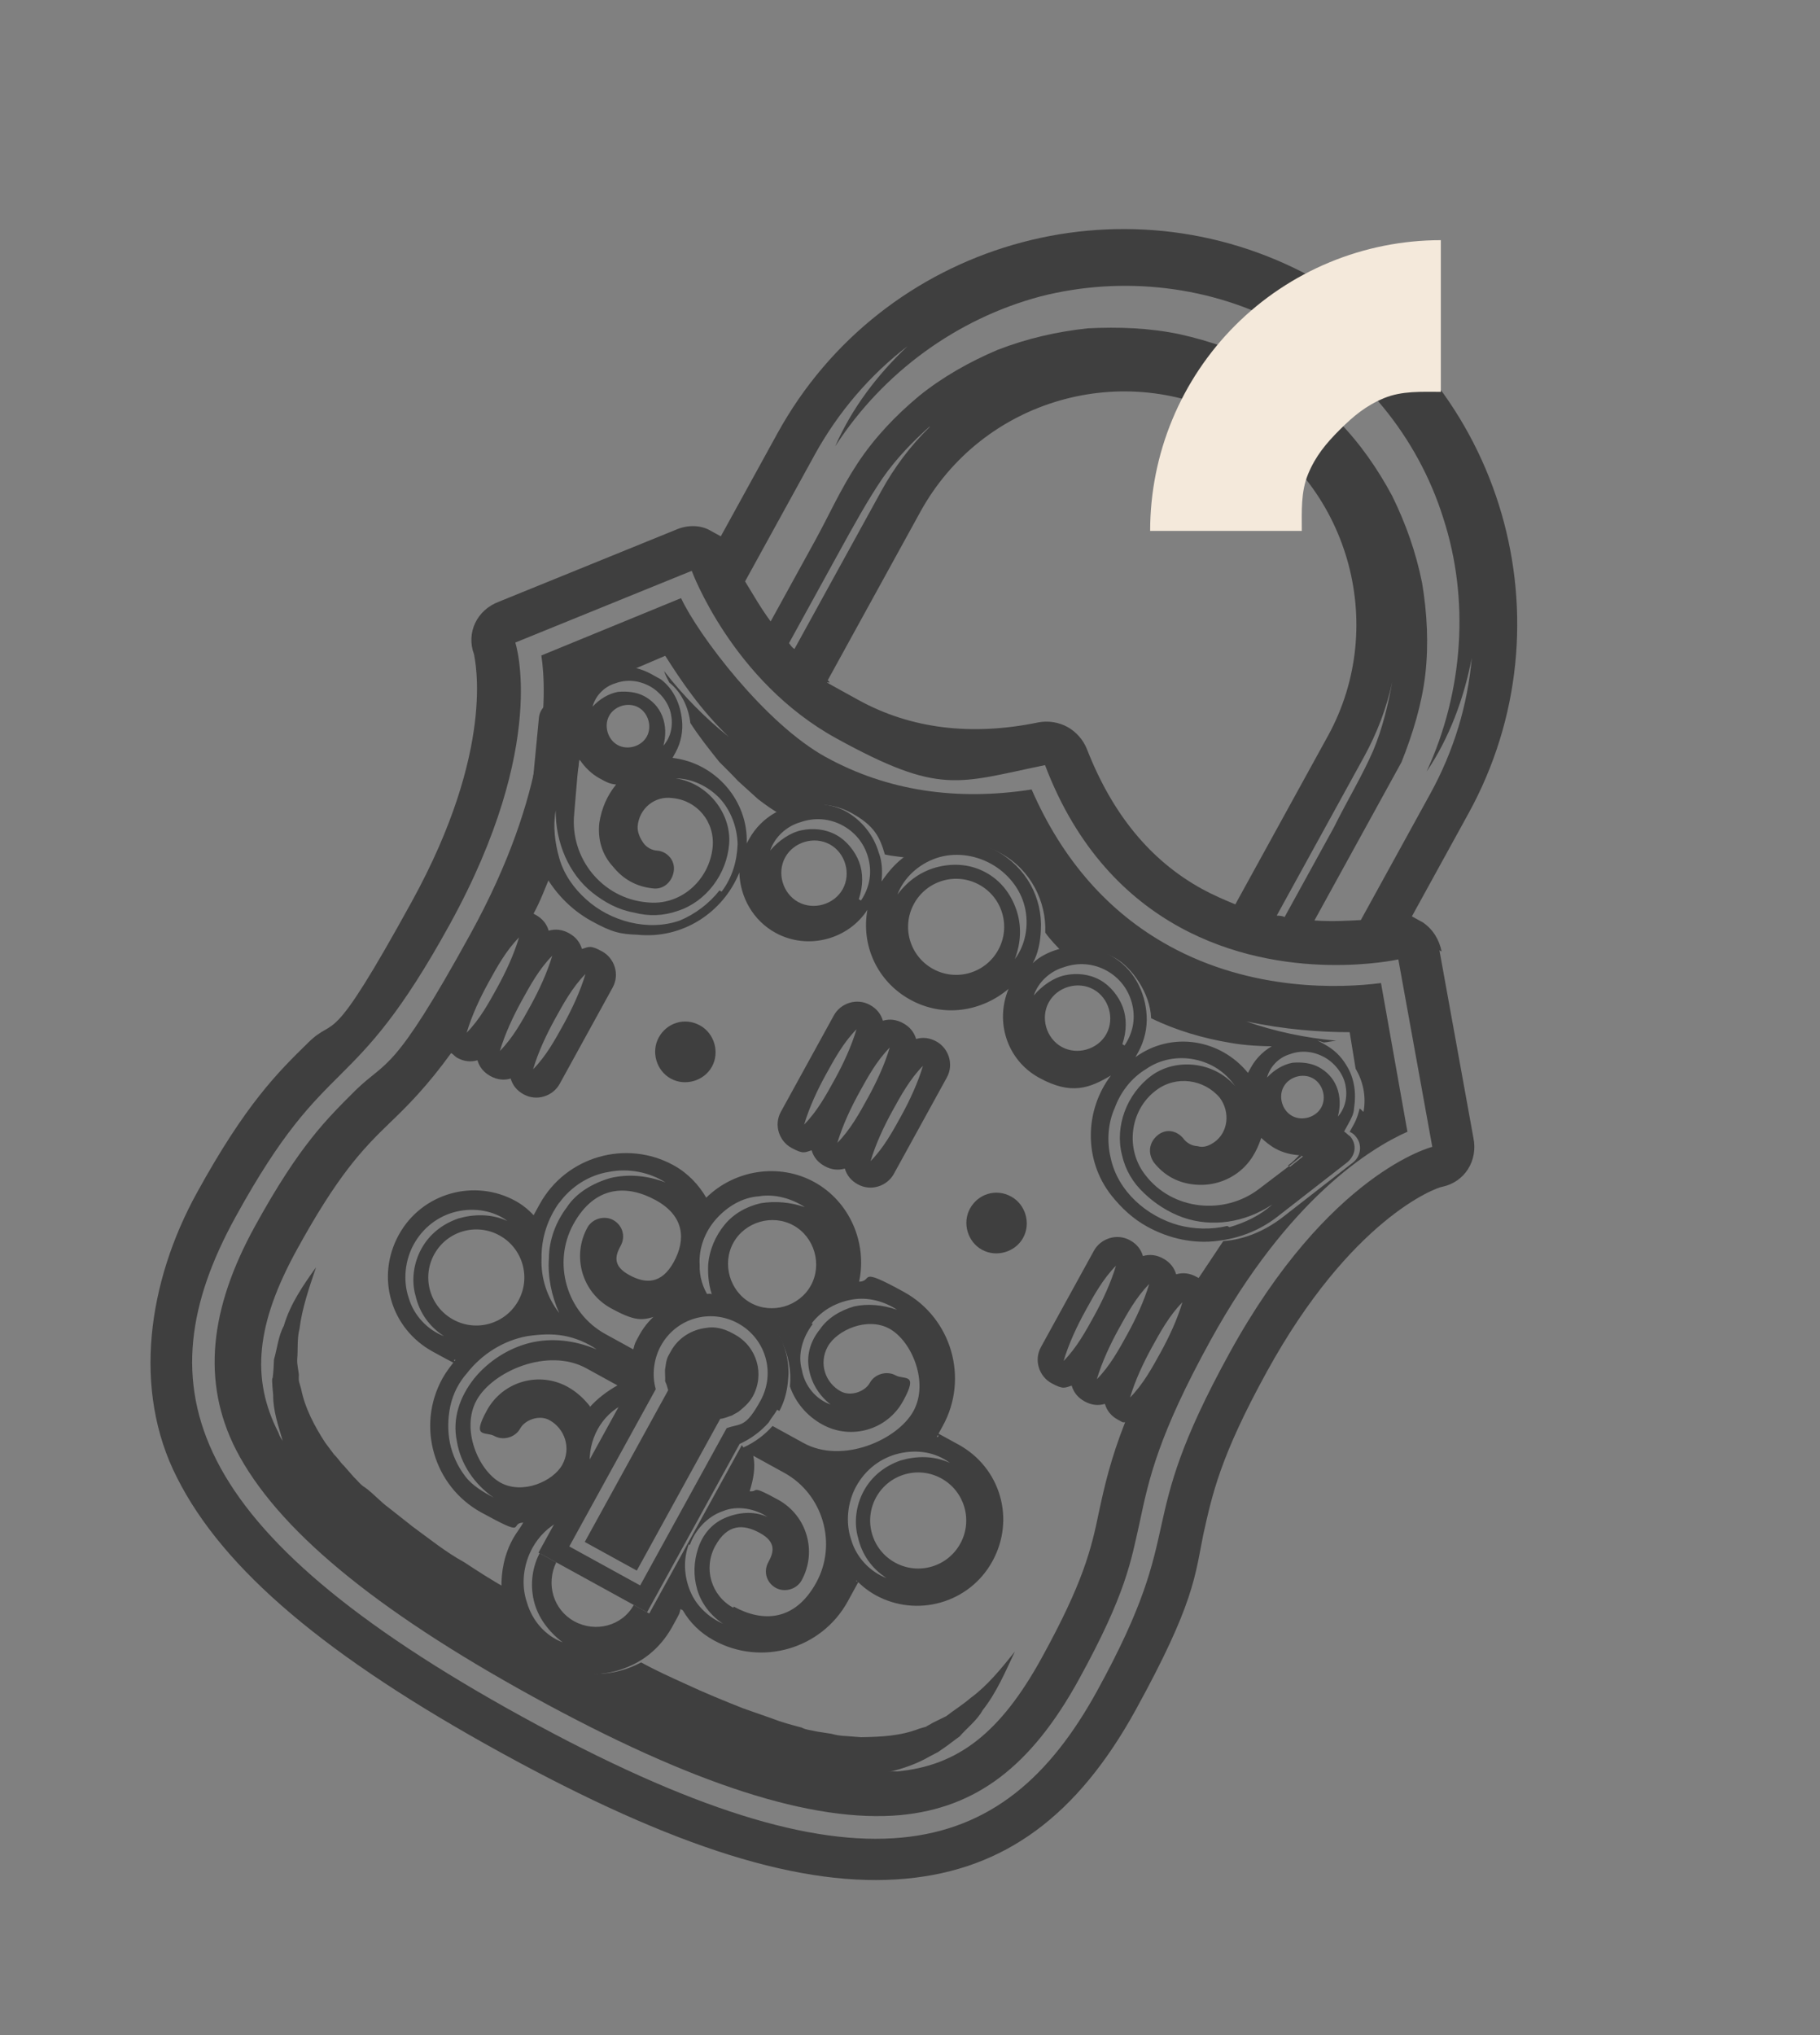 <?xml version="1.0" encoding="UTF-8"?> <svg xmlns="http://www.w3.org/2000/svg" width="144" height="161" viewBox="0 0 144 161" fill="none"><rect x="0" y="0" width="144" height="161" fill="#808080" stroke="none"/><path d="M114.063 75.273C113.874 74.371 113.414 73.547 112.586 72.978C112.586 72.978 112.411 72.882 112.323 72.834C112.148 72.737 111.885 72.593 111.71 72.496L116.191 64.347C124.479 49.275 118.957 30.262 103.885 21.974C88.813 13.687 69.8 19.209 61.512 34.281L57.031 42.43C56.856 42.333 56.593 42.189 56.418 42.093C56.243 41.996 56.243 41.996 56.155 41.948C55.366 41.514 54.337 41.519 53.425 41.931L39.464 47.606C37.737 48.254 36.861 50.055 37.51 51.781C37.58 52.276 39.233 59.233 32.583 71.325C25.934 83.418 26.639 80.268 24.405 82.463C21.939 84.873 19.424 87.37 15.569 94.38C11.715 101.39 10.441 109.934 14.016 116.921C17.671 124.18 25.86 131.08 39.617 138.644C53.374 146.209 63.499 149.38 71.674 148.626C79.49 147.902 85.251 143.652 89.876 135.24C94.502 126.828 94.541 124.681 95.207 121.395C95.912 118.245 96.521 115.27 100.231 108.523C106.88 96.43 113.6 93.963 114.095 93.893C115.9 93.516 116.952 91.812 116.575 90.007L113.888 75.177L114.063 75.273ZM64.443 36.006C66.323 32.589 68.855 29.645 71.807 27.388C69.437 29.623 67.409 32.273 66.082 35.31C69.893 29.417 75.741 25.215 82.299 23.457C88.809 21.787 95.894 22.602 101.765 25.83C107.636 29.058 112.166 34.517 114.195 40.996C116.273 47.388 115.809 54.665 112.874 61.039C114.679 58.38 115.831 55.248 116.448 52.049C116.124 55.751 115.043 59.379 113.164 62.796L107.671 72.786C106.729 72.838 105.428 72.922 103.999 72.821C105.156 70.718 106.312 68.615 107.517 66.424C108.625 64.409 109.733 62.394 110.89 60.291C111.783 58.043 112.501 55.699 112.773 53.338C113.044 50.976 112.917 48.51 112.518 46.122C112.031 43.686 111.225 41.417 110.147 39.226C109.021 37.124 107.623 35.1 105.945 33.378C104.267 31.657 102.221 30.189 100.166 28.945C98.063 27.789 95.767 26.983 93.327 26.44C90.974 25.945 88.516 25.849 86.05 25.976C83.623 26.239 81.275 26.774 78.957 27.668C76.727 28.61 74.576 29.824 72.728 31.318C70.831 32.9 69.197 34.626 67.865 36.633C66.485 38.727 65.6 40.751 64.492 42.766C63.336 44.869 62.131 47.06 60.975 49.163C60.125 48.011 59.498 46.868 58.95 45.996L64.492 35.919L64.443 36.006ZM110.153 53.951C109.811 55.818 109.382 57.636 108.642 59.397C107.805 61.334 106.561 63.388 105.541 65.452C104.24 67.818 102.939 70.184 101.638 72.55C101.463 72.453 101.239 72.445 101.016 72.436L107.906 59.905C108.966 57.977 109.715 55.993 110.153 53.951ZM105.014 58.315L97.739 71.547C96.902 71.201 95.977 70.807 95.101 70.325C90.983 68.06 87.994 64.363 86.001 59.272C85.716 58.545 85.159 57.897 84.458 57.511C83.757 57.126 82.912 57.003 82.145 57.152C76.866 58.243 72.055 57.653 67.937 55.388C63.819 53.123 66.184 54.424 65.492 53.815L72.816 40.496C77.731 31.558 88.955 28.372 97.805 33.239C106.655 38.105 109.929 49.377 105.063 58.228L105.014 58.315ZM73.525 33.811C72.036 35.274 70.761 36.97 69.749 38.81L62.859 51.34C62.684 51.244 62.557 51.06 62.429 50.876C63.73 48.51 65.031 46.144 66.38 43.691C67.489 41.675 68.645 39.572 69.832 37.828C70.923 36.26 72.228 34.923 73.573 33.723L73.525 33.811ZM97.291 107.02C89.437 121.304 94.221 120.282 86.801 133.777C79.381 147.271 68.108 150.545 41.295 135.801C14.481 121.057 11.255 109.697 18.628 96.29C26 82.883 27.748 87.382 35.602 73.099C43.456 58.816 40.77 50.834 40.77 50.834L54.731 45.159C54.731 45.159 57.926 53.877 66.163 58.407C74.4 62.936 75.736 61.959 82.684 60.53C85.2 67.163 89.209 71.079 93.327 73.344C101.652 77.921 110.637 75.9 110.637 75.9L113.324 90.73C113.324 90.73 105.145 92.737 97.291 107.02Z" fill="#3F3F3F"></path><path d="M92.508 74.833C87.689 72.183 84.047 68.013 81.624 62.458C75.635 63.387 70.163 62.547 65.344 59.897C60.524 57.246 55.249 50.237 53.886 47.319L42.833 51.855C43.293 54.961 43.395 62.663 37.227 73.879C31.06 85.095 30.617 83.825 28.151 86.235C25.869 88.518 23.731 90.537 20.165 97.022C16.6 103.506 15.926 109.298 18.669 114.686C21.872 120.899 29.544 127.285 42.162 134.224C54.78 141.162 64.283 144.219 71.245 143.596C77.264 143.026 81.601 139.705 85.359 132.87C89.118 126.035 89.485 123.499 90.191 120.349C90.904 116.975 91.666 113.514 95.762 106.066C101.977 94.762 108.487 90.81 111.357 89.534L109.266 77.771C106.072 78.183 99.08 78.447 92.508 74.833ZM107.58 87.686C107.475 88.085 107.37 88.483 107.129 88.921C106.888 89.36 106.936 89.272 106.792 89.535C106.967 89.631 107.142 89.728 107.269 89.912C107.826 90.56 107.655 91.493 107.055 91.962L101.469 96.308C100.085 97.373 98.447 98.07 96.786 98.184C96.169 99.1 95.503 100.103 94.837 101.106C94.837 101.106 94.749 101.058 94.662 101.01C94.136 100.721 93.601 100.655 93.058 100.813C92.9 100.27 92.559 99.854 92.033 99.565C91.507 99.275 90.973 99.21 90.429 99.368C90.272 98.824 89.93 98.408 89.404 98.119C88.353 97.541 87.082 97.984 86.552 98.947L82.36 106.571C81.782 107.622 82.225 108.893 83.188 109.423C84.152 109.953 84.249 109.778 84.792 109.62C84.95 110.163 85.291 110.579 85.817 110.868C86.343 111.157 86.877 111.223 87.421 111.065C87.579 111.609 87.92 112.025 88.446 112.314C88.972 112.603 88.796 112.507 89.02 112.515C87.877 115.424 87.391 117.554 86.953 119.595C86.344 122.57 85.705 125.186 82.428 131.144C79.152 137.103 75.783 139.701 70.977 140.14C70.754 140.131 70.53 140.122 70.258 140.201C71.433 139.934 72.567 139.531 73.575 138.944L74.215 138.61C74.398 138.483 74.582 138.356 74.766 138.229C75.134 137.975 75.551 137.633 75.919 137.379C76.528 136.687 77.312 136.091 77.745 135.302C78.876 133.87 79.567 132.196 80.299 130.658C79.217 132.003 78.135 133.348 76.799 134.326C76.15 134.882 75.463 135.303 74.863 135.771C74.543 135.938 74.087 136.144 73.767 136.31C73.583 136.438 73.448 136.477 73.264 136.604L72.72 136.762C71.266 137.331 69.741 137.406 68.129 137.433L66.924 137.341C66.477 137.323 66.166 137.266 65.768 137.161L64.611 136.982C64.212 136.877 63.765 136.859 63.415 136.666C62.617 136.456 61.82 136.246 61.071 135.948L58.775 135.142C57.277 134.546 55.691 133.903 54.241 133.219C53.053 132.681 51.866 132.142 50.727 131.515C48.624 132.642 46.022 132.808 43.743 131.556C41.465 130.303 40.164 128.104 40.036 125.637C38.897 125.011 37.806 124.297 36.715 123.583C35.226 122.764 33.968 121.73 32.663 120.784L30.752 119.277C30.099 118.804 29.543 118.155 28.89 117.682C28.54 117.489 28.285 117.121 27.983 116.841L27.212 115.961C26.91 115.68 26.743 115.36 26.441 115.08L25.718 114.112C24.916 112.872 24.123 111.409 23.825 109.876L23.667 109.332C23.628 109.196 23.636 108.973 23.645 108.75C23.614 108.39 23.496 107.983 23.514 107.536C23.588 106.778 23.487 105.924 23.697 105.126C23.894 103.523 24.451 101.889 25.007 100.255C24.012 101.648 22.97 103.129 22.453 104.899C22.019 105.687 21.936 106.669 21.678 107.554C21.66 108.001 21.643 108.448 21.577 108.982C21.481 109.157 21.56 109.429 21.551 109.652L21.613 110.371C21.608 111.624 22.011 112.758 22.366 113.981C22.239 113.797 22.112 113.613 22.033 113.341C19.829 109.048 20.267 104.724 23.495 98.853C26.724 92.982 28.638 90.953 30.824 88.846C32.265 87.47 33.803 85.919 35.695 83.308C35.87 83.404 35.997 83.588 36.173 83.684C36.698 83.973 37.233 84.039 37.776 83.881C37.934 84.424 38.276 84.841 38.801 85.13C39.327 85.419 39.862 85.484 40.405 85.327C40.563 85.87 40.904 86.286 41.43 86.575C42.482 87.153 43.752 86.711 44.282 85.747L48.474 78.123C49.052 77.072 48.61 75.802 47.646 75.271C46.682 74.741 46.586 74.917 46.042 75.074C45.885 74.531 45.543 74.115 45.017 73.826C44.491 73.537 43.957 73.471 43.413 73.629C43.256 73.086 42.914 72.669 42.388 72.38C41.862 72.091 42.301 72.332 42.213 72.284C42.791 71.233 43.194 70.085 43.636 69.073C42.892 67.522 42.554 65.853 42.712 64.113L43.39 57.069C43.513 56.223 44.161 55.666 45.007 55.789C45.182 55.885 45.405 55.894 45.58 55.99C45.677 55.815 45.773 55.64 45.918 55.377C46.159 54.939 46.351 54.589 46.719 54.334C47.648 53.476 48.695 53.024 49.948 53.029L52.634 51.88C53.856 53.808 55.42 56.152 57.664 58.298C55.841 56.839 54.075 55.07 52.542 53.085C52.621 53.357 52.787 53.677 52.954 53.996C53.909 54.75 54.487 55.981 54.619 57.194C55.294 58.25 56.104 59.267 56.915 60.283C57.432 60.795 57.949 61.308 58.378 61.772L59.977 63.222C60.542 63.647 61.108 64.072 61.809 64.457C63.456 63.537 65.524 63.305 67.364 64.317C69.204 65.329 69.616 66.24 70.01 67.598C70.72 67.76 71.391 67.786 72.013 67.9C74.085 66.415 76.823 66.209 79.189 67.51C81.555 68.81 82.799 71.321 82.703 73.778C83.084 74.33 83.601 74.843 84.031 75.307C85.389 74.913 86.905 75.062 88.219 75.784C89.533 76.507 91.019 78.579 91.076 80.551C93.052 81.523 95.221 82.145 97.31 82.495C98.555 82.723 99.895 82.775 101.148 82.78C102.243 82.241 103.505 82.022 104.741 82.473C105.1 82.442 105.372 82.363 105.731 82.332C103.234 82.1 100.881 81.606 98.585 80.8C101.648 81.457 104.504 81.658 106.787 81.658L107.256 84.54C107.843 85.548 108.11 86.722 107.882 87.966L107.58 87.686ZM91.832 106.986C91.157 108.213 90.435 109.527 89.41 110.561C89.821 109.19 90.457 107.827 91.131 106.601C91.806 105.374 92.528 104.059 93.553 103.025C93.142 104.397 92.507 105.759 91.832 106.986ZM89.203 105.541C88.529 106.767 87.806 108.082 86.781 109.116C87.193 107.745 87.828 106.382 88.502 105.155C89.177 103.928 89.9 102.614 90.925 101.58C90.513 102.951 89.878 104.314 89.203 105.541ZM86.575 104.095C85.9 105.322 85.177 106.636 84.152 107.67C84.564 106.299 85.199 104.936 85.874 103.71C86.548 102.483 87.271 101.168 88.296 100.134C87.884 101.506 87.249 102.868 86.575 104.095ZM38.643 77.739C39.318 76.512 40.04 75.198 41.065 74.164C40.654 75.535 40.019 76.898 39.344 78.124C38.669 79.351 37.947 80.665 36.922 81.7C37.333 80.328 37.968 78.966 38.643 77.739ZM41.272 79.184C41.946 77.958 42.669 76.643 43.694 75.609C43.282 76.981 42.647 78.343 41.973 79.57C41.298 80.797 40.575 82.111 39.55 83.145C39.962 81.774 40.597 80.411 41.272 79.184ZM43.901 80.63C44.575 79.403 45.298 78.089 46.323 77.055C45.911 78.426 45.276 79.789 44.602 81.015C43.927 82.242 43.204 83.556 42.179 84.591C42.591 83.219 43.226 81.857 43.901 80.63Z" fill="#3F3F3F"></path><path d="M45.909 60.166C45.909 60.166 45.821 60.117 45.733 60.069L45.593 61.362C45.698 60.963 45.803 60.564 45.821 60.117L45.909 60.166Z" fill="#3F3F3F"></path><path d="M101.986 92.256L103.002 91.445C103.002 91.445 102.915 91.397 102.827 91.349C102.547 91.651 102.266 91.954 101.898 92.208L101.986 92.256Z" fill="#3F3F3F"></path><path d="M74.086 82.392C73.56 82.103 73.026 82.037 72.483 82.195C72.325 81.652 71.983 81.236 71.457 80.947C70.931 80.657 70.397 80.592 69.854 80.75C69.696 80.206 69.354 79.79 68.828 79.501C67.777 78.923 66.506 79.365 65.976 80.329L61.785 87.953C61.206 89.004 61.649 90.275 62.613 90.805C63.577 91.335 63.673 91.16 64.216 91.002C64.374 91.545 64.716 91.961 65.242 92.25C65.767 92.54 66.302 92.605 66.845 92.447C67.003 92.991 67.345 93.407 67.87 93.696C68.922 94.274 70.192 93.832 70.722 92.868L74.914 85.244C75.493 84.193 75.05 82.922 74.086 82.392ZM63.625 88.965C64.036 87.593 64.671 86.231 65.346 85.004C66.021 83.777 66.743 82.463 67.768 81.429C67.357 82.8 66.722 84.163 66.047 85.389C65.373 86.616 64.65 87.931 63.625 88.965ZM66.253 90.41C66.665 89.039 67.3 87.676 67.975 86.45C68.649 85.223 69.372 83.908 70.397 82.874C69.986 84.246 69.35 85.608 68.676 86.835C68.001 88.062 67.278 89.376 66.253 90.41ZM68.882 91.856C69.294 90.484 69.929 89.122 70.604 87.895C71.278 86.668 72.001 85.354 73.026 84.32C72.614 85.691 71.979 87.054 71.305 88.281C70.63 89.507 69.907 90.822 68.882 91.856Z" fill="#3F3F3F"></path><path d="M54.021 127.392C54.608 128.4 55.427 129.193 56.479 129.771C60.246 131.843 65 130.462 67.072 126.694C69.144 122.926 67.65 125.643 67.764 125.021C68.193 125.485 68.758 125.91 69.284 126.199C72.526 127.982 76.688 126.847 78.519 123.517C80.35 120.187 79.167 116.113 75.837 114.282C72.507 112.451 74.786 113.704 74.115 113.677C74.26 113.415 74.453 113.064 74.597 112.801C76.669 109.033 75.288 104.28 71.52 102.208C67.753 100.136 69.137 101.354 67.972 101.398C68.629 98.335 67.235 95.058 64.431 93.517C61.627 91.975 58.114 92.553 55.879 94.749C55.292 93.741 54.433 92.812 53.294 92.186C49.526 90.114 44.773 91.495 42.701 95.262C40.629 99.03 42.364 95.876 42.219 96.139C41.79 95.674 41.312 95.298 40.787 95.008C37.544 93.226 33.383 94.361 31.552 97.691C29.721 101.02 30.904 105.095 34.234 106.926C37.563 108.757 35.421 107.464 36.043 107.578C35.666 108.056 35.29 108.533 35.001 109.059C32.929 112.827 34.309 117.58 38.077 119.652C41.845 121.724 40.237 120.498 41.402 120.454C41.161 120.892 40.833 121.282 40.592 121.72C39.917 122.947 39.642 124.279 39.677 125.667C39.852 128.046 41.105 130.333 43.384 131.586C45.662 132.839 48.264 132.672 50.367 131.546C51.511 130.919 52.487 129.973 53.21 128.658C53.933 127.344 53.692 127.782 53.845 127.296L54.021 127.392ZM58.012 127.19C56.259 126.227 55.628 124.054 56.592 122.301C57.556 120.549 58.808 120.553 60.123 121.276C61.437 121.998 61.227 122.796 60.793 123.584C60.36 124.373 60.684 125.236 61.385 125.621C62.086 126.007 63.037 125.731 63.422 125.03C64.675 122.752 63.847 119.9 61.568 118.647C59.29 117.394 60.07 118.051 59.312 117.977C59.619 117.004 59.789 116.071 59.601 115.168L62.054 116.518C65.121 118.204 66.265 122.142 64.579 125.209C62.892 128.276 60.338 128.355 58.06 127.103L58.012 127.19ZM75.978 122.12C74.966 123.96 72.657 124.63 70.817 123.618C68.977 122.607 68.307 120.298 69.318 118.458C70.33 116.617 72.639 115.947 74.479 116.959C76.319 117.971 76.99 120.279 75.978 122.12ZM71.11 114.992C72.556 114.646 74.023 114.882 75.154 115.732C73.879 115.145 72.49 115.18 71.268 115.535C69.997 115.978 68.981 116.788 68.355 117.928C67.728 119.067 67.54 120.447 67.895 121.669C68.202 122.979 68.964 124.083 70.143 124.845C68.82 124.346 67.746 123.185 67.352 121.827C66.87 120.421 67.067 118.817 67.741 117.59C68.464 116.276 69.664 115.338 71.11 114.992ZM64.218 104.697C65.019 103.654 66.163 103.028 67.424 102.809C68.686 102.589 69.97 102.953 70.973 103.619C69.825 103.216 68.62 103.124 67.582 103.352C66.496 103.667 65.488 104.255 64.87 105.17C64.165 106.038 63.81 107.098 63.99 108.224C64.17 109.35 64.757 110.357 65.712 111.111C64.564 110.708 63.666 109.643 63.447 108.382C63.092 107.159 63.504 105.788 64.305 104.745L64.218 104.697ZM64.156 101.696C63.24 103.361 61.068 103.992 59.403 103.077C57.738 102.161 57.107 99.988 58.022 98.323C58.938 96.658 61.111 96.027 62.775 96.943C64.44 97.858 65.071 100.031 64.156 101.696ZM44.226 95.188C45.172 93.882 46.596 92.953 48.217 92.703C49.75 92.405 51.393 92.738 52.659 93.549C51.248 93.001 49.733 92.852 48.287 93.198C46.929 93.593 45.601 94.347 44.839 95.525C43.989 96.656 43.442 98.066 43.429 99.543C43.328 100.971 43.626 102.504 44.244 103.871C43.306 102.671 42.785 101.129 42.846 99.565C42.82 97.952 43.328 96.406 44.274 95.1L44.226 95.188ZM32.341 102.689C31.858 101.283 32.056 99.68 32.73 98.453C33.453 97.138 34.653 96.201 36.099 95.855C37.545 95.508 39.1 95.793 40.143 96.594C38.868 96.008 37.479 96.043 36.257 96.398C34.986 96.84 33.97 97.651 33.343 98.79C32.717 99.929 32.529 101.309 32.884 102.532C33.191 103.842 33.953 104.945 35.132 105.708C33.809 105.208 32.735 104.047 32.341 102.689ZM35.854 104.393C34.014 103.381 33.344 101.073 34.356 99.233C35.367 97.392 37.676 96.722 39.516 97.734C41.356 98.746 42.027 101.054 41.015 102.894C40.003 104.735 37.694 105.405 35.854 104.393ZM36.802 116.783C36.206 115.999 35.794 115.087 35.606 114.185C35.417 113.283 35.413 112.253 35.632 111.232C35.851 110.211 36.332 109.335 36.941 108.643C38.12 107.122 39.863 106.027 41.756 105.698C42.746 105.558 43.688 105.505 44.621 105.676C45.554 105.847 46.479 106.241 47.219 106.762C45.458 106.022 43.631 105.816 41.914 106.241C40.196 106.667 38.589 107.723 37.507 109.068C36.376 110.5 35.772 112.222 36.149 114.027C36.438 115.784 37.494 117.392 39.063 118.483C38.274 118.049 37.398 117.567 36.802 116.783ZM46.685 111.262C46.216 110.662 45.612 110.101 44.911 109.715C42.632 108.463 39.78 109.291 38.528 111.569C37.275 113.847 38.418 113.221 39.119 113.606C39.82 113.992 40.771 113.716 41.156 113.015C41.542 112.314 42.676 111.911 43.465 112.344C44.692 113.019 45.213 114.561 44.491 115.875C43.768 117.19 41.354 118.259 39.602 117.295C37.849 116.332 36.455 113.055 37.708 110.776C38.961 108.498 43.333 106.566 46.4 108.252L48.854 109.601C48.03 110.061 47.246 110.657 46.637 111.349L46.685 111.262ZM58.694 114.327L51.37 127.647L50.143 126.972C49.228 128.637 47.103 129.18 45.438 128.265C43.773 127.349 43.182 125.312 44.01 123.599L42.783 122.925L43.361 121.873C43.168 122.224 42.936 122.438 42.743 122.789C42.117 123.928 41.929 125.308 42.235 126.618C42.542 127.928 43.392 129.08 44.523 129.93C43.2 129.43 42.126 128.27 41.692 126.776C41.21 125.369 41.407 123.766 42.13 122.451C42.612 121.575 43.405 120.756 44.316 120.344L46.677 116.05C46.585 114.973 46.804 113.952 47.285 113.075C47.767 112.199 48.512 111.467 49.423 111.056L50.146 109.741C50.006 108.751 50.089 107.77 50.347 106.885L47.894 105.536C44.827 103.849 43.683 99.911 45.369 96.844C47.056 93.777 49.61 93.698 51.888 94.951C54.166 96.203 54.272 98.087 53.308 99.84C52.344 101.592 51.092 101.588 49.777 100.865C48.463 100.142 48.673 99.345 49.107 98.556C49.54 97.768 49.216 96.905 48.515 96.519C47.814 96.134 46.863 96.41 46.478 97.111C45.225 99.389 46.053 102.241 48.332 103.494C50.61 104.747 50.938 104.357 52.248 104.05C53.313 103.152 54.719 102.67 56.108 102.634C55.6 101.899 55.324 100.948 55.358 100.054C55.275 98.753 55.775 97.43 56.664 96.435C57.553 95.441 58.745 94.726 60.046 94.643C61.307 94.424 62.679 94.835 63.682 95.501C62.534 95.098 61.329 95.007 60.203 95.186C59.029 95.454 58.022 96.041 57.317 96.908C56.611 97.776 56.121 98.876 56.029 100.08C55.994 100.974 56.095 101.828 56.419 102.691C57.449 102.687 58.334 102.945 59.297 103.475C61.576 104.728 62.733 107.19 62.501 109.687C62.943 110.958 63.842 112.022 65.068 112.697C67.347 113.95 70.198 113.121 71.451 110.843C72.704 108.565 71.561 109.191 70.86 108.806C70.159 108.421 69.208 108.697 68.823 109.398C68.437 110.099 67.302 110.502 66.514 110.068C65.287 109.394 64.766 107.852 65.488 106.537C66.211 105.223 68.625 104.153 70.377 105.117C72.13 106.081 73.523 109.358 72.271 111.636C71.018 113.914 66.646 115.847 63.579 114.16L61.125 112.811C60.516 113.504 59.732 114.099 58.821 114.511L58.694 114.327ZM54.581 122.222C54.984 121.075 55.921 119.992 57.192 119.55C58.375 119.059 59.794 119.383 60.71 120.001C59.61 119.51 58.397 119.642 57.349 120.093C56.303 120.544 55.597 121.412 55.242 122.472C54.888 123.532 54.844 124.65 55.16 125.736C55.475 126.822 56.198 127.791 57.201 128.456C56.102 127.966 55.107 127.077 54.616 125.894C54.126 124.711 54.042 123.41 54.493 122.174L54.581 122.222Z" fill="#3F3F3F"></path><path d="M47.545 114.474L48.605 112.546C48.461 112.809 48.18 113.111 48.036 113.374C47.843 113.725 47.65 114.075 47.593 114.386L47.545 114.474Z" fill="#3F3F3F"></path><path d="M104.478 82.328C103.33 81.925 101.981 82.096 100.886 82.635C100.11 83.008 99.414 83.652 98.98 84.44C98.546 85.229 98.836 84.703 98.739 84.879C96.562 82.198 92.693 81.554 89.837 83.635C89.933 83.46 89.981 83.372 90.078 83.197C90.559 82.321 90.778 81.3 90.726 80.358C90.621 78.474 89.709 76.603 87.869 75.592C86.029 74.58 85.039 74.72 83.68 75.115C83.001 75.312 82.226 75.684 81.713 76.201C82.147 75.413 82.318 74.479 82.353 73.586C82.497 71.04 81.205 68.618 78.839 67.317C76.473 66.016 73.686 66.31 71.662 67.707C70.927 68.216 70.318 68.908 69.748 69.736C69.823 68.978 69.809 68.172 69.525 67.445C69.13 66.087 68.192 64.886 66.878 64.163C65.564 63.441 63.018 63.296 61.323 64.304C60.499 64.764 59.755 65.496 59.273 66.372C58.791 67.249 59.128 66.635 59.08 66.723C59.211 63.371 56.643 60.362 53.213 59.959C53.309 59.784 53.358 59.696 53.454 59.521C53.888 58.732 54.058 57.799 53.958 56.945C53.826 55.731 53.335 54.548 52.292 53.747C52.029 53.602 51.767 53.458 51.504 53.313C50.803 52.928 50.005 52.717 49.199 52.731C48.034 52.775 46.899 53.178 45.971 54.036C45.69 54.339 45.41 54.641 45.169 55.079C44.928 55.517 44.976 55.43 44.832 55.693C44.656 55.596 44.481 55.5 44.258 55.491C43.412 55.369 42.716 56.013 42.641 56.771L41.963 63.816C41.805 65.555 42.094 67.311 42.888 68.775C43.76 70.51 45.136 71.951 46.8 72.866C48.465 73.782 49.087 73.896 50.428 73.948C53.994 74.311 57.21 72.199 58.498 69.027C58.555 70.999 59.602 72.83 61.354 73.794C63.896 75.191 67.107 74.332 68.631 71.975C68.119 74.774 69.394 77.644 72.023 79.089C74.652 80.535 77.67 80.026 79.799 78.23C78.713 80.828 79.668 83.864 82.21 85.261C84.751 86.659 86.205 86.089 87.9 85.081C85.824 87.82 85.715 91.754 87.932 94.57C88.743 95.587 89.65 96.428 90.789 97.054C92.541 98.018 94.495 98.408 96.34 98.167C98.048 97.965 99.639 97.356 101.023 96.291L106.608 91.944C107.257 91.388 107.379 90.542 106.823 89.894C106.648 89.798 106.52 89.614 106.345 89.517C106.442 89.342 106.538 89.167 106.683 88.904C106.923 88.466 107.116 88.115 107.134 87.668C107.313 86.512 107.182 85.298 106.507 84.243C106.086 83.555 105.569 83.042 104.781 82.609C103.992 82.175 104.255 82.319 103.992 82.175L104.478 82.328ZM48.7 54.054C49.563 53.73 50.544 53.813 51.421 54.294C52.209 54.728 52.893 55.56 53.081 56.463C53.27 57.365 53.099 58.299 52.49 58.991C52.7 58.194 52.687 57.387 52.402 56.66C52.117 55.933 51.6 55.42 50.987 55.083C50.374 54.746 49.616 54.671 48.897 54.733C48.13 54.882 47.443 55.303 46.882 55.907C47.092 55.11 47.749 54.33 48.7 54.054ZM51.176 58.268C50.742 59.057 49.656 59.372 48.867 58.939C48.078 58.505 47.763 57.419 48.196 56.63C48.63 55.841 49.717 55.526 50.505 55.959C51.294 56.393 51.609 57.48 51.176 58.268ZM45.91 60.166C46.291 60.718 46.808 61.23 47.421 61.567C48.035 61.905 48.21 62.001 48.745 62.067C48.039 62.934 47.597 63.946 47.417 65.103C47.277 66.395 47.632 67.618 48.491 68.546C49.302 69.563 50.353 70.141 51.646 70.281C52.491 70.404 53.188 69.76 53.31 68.914C53.433 68.068 52.789 67.372 52.031 67.297C51.584 67.28 51.146 67.039 50.892 66.671C50.638 66.303 50.432 65.847 50.449 65.401C50.55 63.972 51.798 62.947 53.178 63.135C55.141 63.302 56.596 65.014 56.381 67.065C56.101 69.65 53.828 71.709 51.155 71.381C47.676 71.066 45.069 67.92 45.433 64.354L45.682 61.41L45.822 60.117C45.822 60.117 45.91 60.166 45.997 60.214L45.91 60.166ZM56.92 70.443C56.119 71.485 54.967 72.335 53.784 72.826C51.243 73.711 48.277 72.879 46.375 71.149C45.381 70.26 44.618 69.156 44.263 67.933C43.908 66.711 43.737 65.362 43.965 64.118C43.956 66.624 44.977 69.125 46.888 70.632C47.843 71.385 48.894 71.964 50.139 72.191C51.335 72.507 52.5 72.463 53.635 72.059C55.856 71.341 57.507 69.168 57.691 66.758C57.875 64.348 56 61.948 53.463 61.58C54.716 61.584 55.991 62.171 56.937 63.148C57.796 64.077 58.326 65.395 58.361 66.784C58.309 68.125 57.946 69.409 57.096 70.539L56.92 70.443ZM63.15 71.358C61.924 70.683 61.45 69.053 62.125 67.827C62.8 66.6 64.429 66.126 65.656 66.801C66.883 67.476 67.356 69.105 66.681 70.332C66.007 71.559 64.377 72.032 63.15 71.358ZM67.948 71.142C68.302 70.082 68.298 69.053 67.974 68.19C67.649 67.327 66.966 66.494 66.177 66.061C65.301 65.579 64.32 65.496 63.417 65.684C62.515 65.873 61.595 66.508 60.938 67.288C61.292 66.228 62.221 65.369 63.307 65.053C64.442 64.65 65.647 64.742 66.698 65.32C67.75 65.898 68.473 66.867 68.74 68.041C69.008 69.215 68.741 70.323 68.123 71.239L67.948 71.142ZM73.819 76.653C71.979 75.641 71.308 73.333 72.32 71.493C73.332 69.652 75.641 68.982 77.481 69.994C79.321 71.005 79.992 73.314 78.98 75.154C77.968 76.995 75.659 77.665 73.819 76.653ZM80.294 75.877C80.793 74.554 80.846 73.213 80.403 71.943C79.96 70.672 79.15 69.656 78.011 69.03C76.872 68.403 75.579 68.263 74.269 68.57C72.959 68.877 71.855 69.639 71.006 70.77C71.505 69.447 72.666 68.373 74.072 67.891C75.478 67.409 77.082 67.606 78.396 68.329C79.711 69.052 80.736 70.3 81.082 71.746C81.428 73.192 81.144 74.747 80.294 75.877ZM84.005 82.825C82.779 82.151 82.305 80.521 82.98 79.294C83.654 78.067 85.284 77.594 86.511 78.269C87.738 78.943 88.211 80.573 87.537 81.8C86.862 83.026 85.232 83.5 84.005 82.825ZM88.803 82.61C89.157 81.55 89.153 80.52 88.829 79.657C88.504 78.794 87.821 77.962 87.032 77.528C86.156 77.046 85.175 76.963 84.272 77.152C83.37 77.34 82.45 77.975 81.793 78.755C82.147 77.695 83.076 76.836 84.163 76.521C85.297 76.118 86.502 76.21 87.554 76.788C88.605 77.366 89.328 78.334 89.595 79.508C89.863 80.682 89.596 81.791 88.978 82.707L88.803 82.61ZM97.102 96.988C95.792 97.295 94.451 97.242 93.255 96.927C90.775 96.248 88.436 94.277 87.87 91.57C87.564 90.26 87.664 88.831 88.203 87.644C88.654 86.409 89.504 85.278 90.695 84.564C91.799 83.802 93.197 83.543 94.529 83.819C95.861 84.095 96.952 84.809 97.714 85.913C96.045 83.968 93.013 83.67 91.077 85.116C89.14 86.562 88.19 89.12 88.773 91.381C89.04 92.555 89.627 93.563 90.534 94.404C91.354 95.197 92.445 95.911 93.593 96.314C95.888 97.12 98.499 96.729 100.659 95.292C99.731 96.151 98.499 96.729 97.277 97.084L97.102 96.988ZM101.986 92.256L99.634 94.044C96.865 96.173 92.764 95.744 90.635 92.975C89.014 90.943 89.36 87.823 91.48 86.251C93.048 85.059 95.274 85.37 96.514 86.85C97.364 88.002 97.167 89.606 96.063 90.368C95.695 90.622 95.239 90.828 94.753 90.675C94.306 90.658 93.868 90.417 93.614 90.049C93.057 89.4 92.212 89.278 91.564 89.834C90.915 90.391 90.793 91.236 91.301 91.972C92.111 92.989 93.163 93.567 94.455 93.707C95.748 93.847 96.97 93.492 97.938 92.769C98.906 92.046 99.436 91.082 99.791 90.022C100.094 90.302 100.483 90.631 100.922 90.872C101.535 91.209 102.245 91.371 102.915 91.397C102.915 91.397 103.003 91.445 103.09 91.493L102.074 92.304L101.986 92.256ZM101.561 85.974C101.994 85.185 103.081 84.869 103.87 85.303C104.658 85.737 104.974 86.823 104.54 87.612C104.106 88.4 103.02 88.716 102.231 88.282C101.443 87.849 101.127 86.762 101.561 85.974ZM106.446 85.807C106.634 86.709 106.463 87.642 105.854 88.335C106.065 87.537 106.051 86.731 105.767 86.004C105.482 85.276 104.965 84.764 104.351 84.427C103.738 84.089 102.98 84.015 102.262 84.076C101.495 84.225 100.807 84.646 100.246 85.251C100.457 84.453 101.114 83.674 102.064 83.397C102.927 83.073 103.909 83.156 104.785 83.638C105.574 84.072 106.257 84.904 106.446 85.807Z" fill="#3F3F3F"></path><path d="M57.966 105.483C57.265 105.097 56.555 104.935 55.924 105.045C54.711 105.176 53.655 105.851 53.077 106.903C52.499 107.954 52.932 107.165 52.884 107.253C52.691 107.604 52.674 108.05 52.617 108.362C52.608 108.585 52.639 108.944 52.63 109.168C52.582 109.255 52.709 109.439 52.749 109.575C52.749 109.575 52.828 109.847 52.867 109.983L46.266 121.987L50.384 124.252L56.985 112.247C57.345 112.216 57.664 112.05 57.936 111.971C58.12 111.844 58.256 111.805 58.44 111.677C58.856 111.336 59.272 110.994 59.561 110.468C60.525 108.716 59.894 106.543 58.141 105.579L57.966 105.483Z" fill="#3F3F3F"></path><path d="M61.664 111.624C62.049 110.923 62.26 110.126 62.334 109.368C62.654 106.919 61.497 104.457 59.131 103.156C56.765 101.855 57.234 102.455 56.252 102.372C56.252 102.372 56.165 102.324 56.029 102.363C54.64 102.398 53.322 102.928 52.169 103.778C51.569 104.247 51.008 104.852 50.623 105.553C50.237 106.254 50.237 106.254 50.132 106.653C49.874 107.538 49.791 108.519 49.931 109.509L42.607 122.828L51.195 127.55L58.519 114.231C59.43 113.819 60.214 113.223 60.823 112.531C61.016 112.181 61.296 111.878 61.489 111.528L61.664 111.624ZM57.493 112.983L50.651 125.426L45.043 122.342L51.885 109.899C51.57 108.812 51.71 107.52 52.288 106.468C53.492 104.278 56.209 103.489 58.399 104.693C60.59 105.898 61.379 108.614 60.174 110.805C58.97 112.996 58.628 112.579 57.493 112.983Z" fill="#3F3F3F"></path><path d="M80.006 94.663C78.78 93.989 77.373 94.471 76.747 95.61C76.121 96.749 76.554 98.243 77.694 98.869C78.833 99.496 80.327 99.062 80.953 97.923C81.579 96.784 81.145 95.29 80.006 94.663Z" fill="#3F3F3F"></path><path d="M55.383 81.123C54.157 80.449 52.75 80.931 52.124 82.07C51.498 83.209 51.931 84.703 53.071 85.329C54.21 85.956 55.703 85.522 56.33 84.383C56.956 83.243 56.522 81.75 55.383 81.123Z" fill="#3F3F3F"></path><path d="M114 19C110.98 19 107.989 19.595 105.198 20.751C102.408 21.907 99.872 23.601 97.737 25.736C95.601 27.872 93.907 30.408 92.751 33.198C91.595 35.989 91 38.98 91 42L103 42C103 40.464 102.912 38.919 103.5 37.5C104.088 36.081 104.914 35.086 106 34C107.086 32.914 108.081 32.088 109.5 31.5C110.919 30.912 112.464 31 114 31L114 19Z" fill="#F4E9DB"></path></svg> 